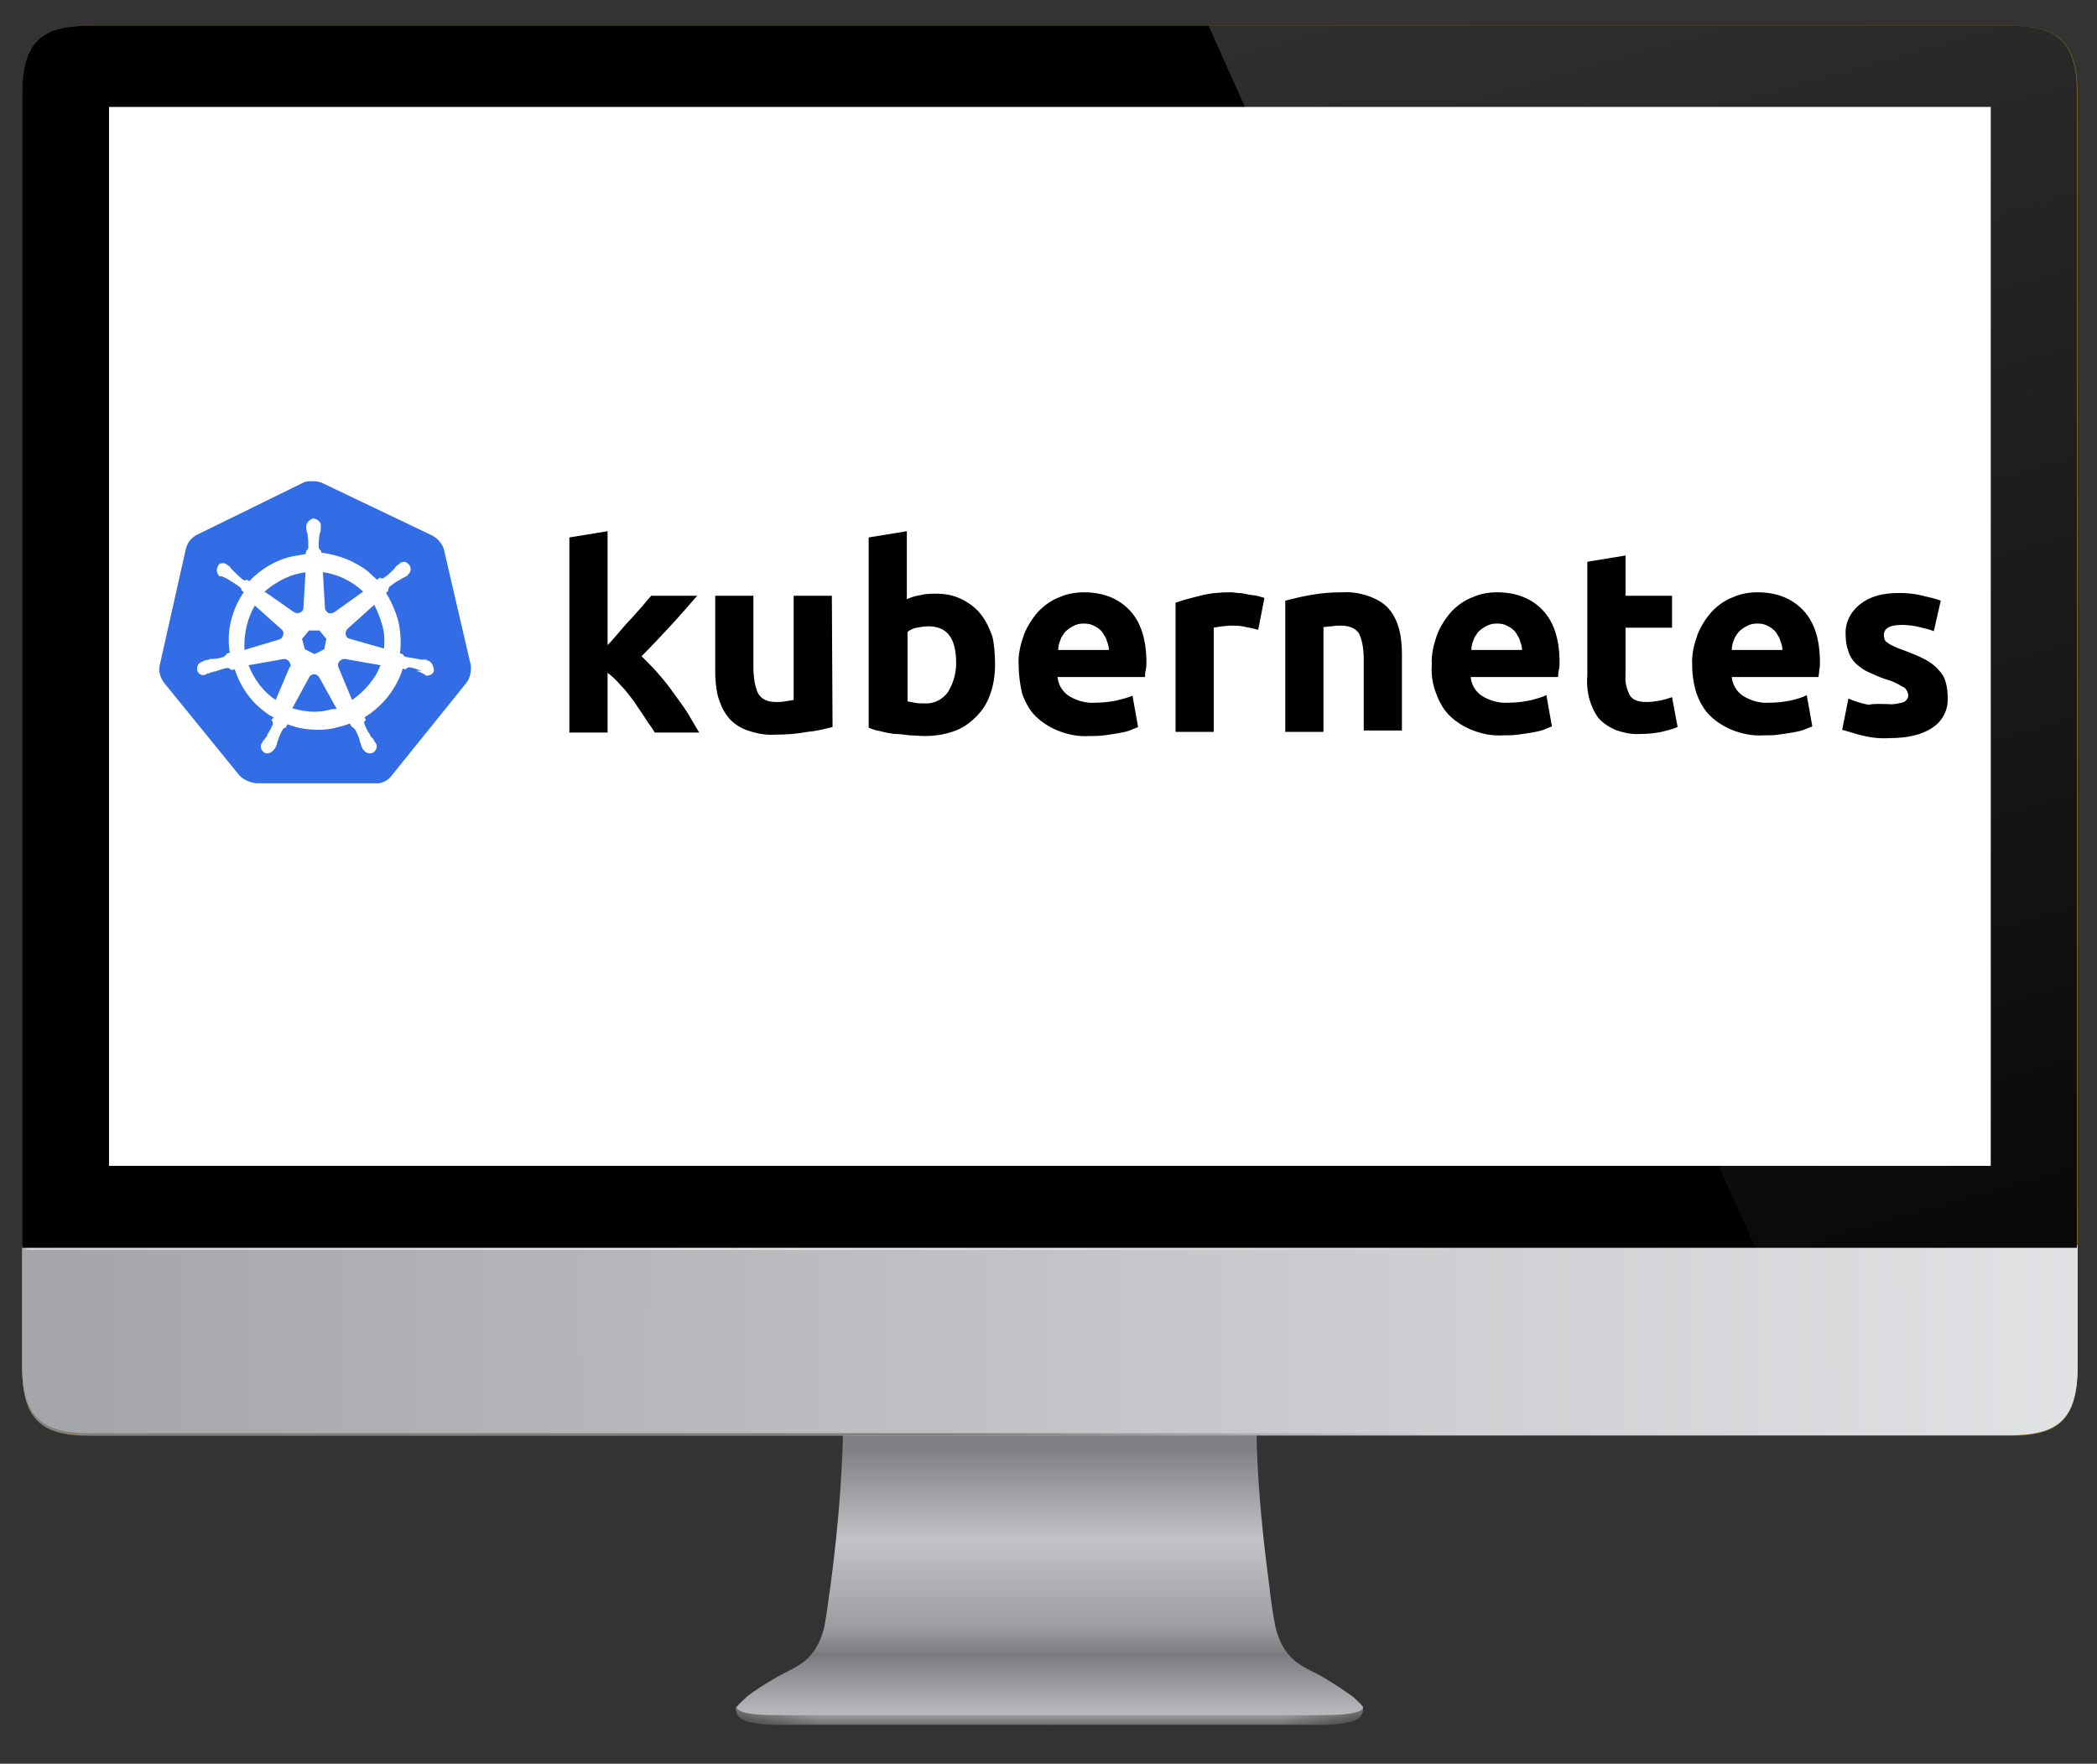 <?xml version="1.0" encoding="utf-8"?>
<!-- Generator: Adobe Illustrator 25.4.1, SVG Export Plug-In . SVG Version: 6.00 Build 0)  -->
<svg version="1.1" id="Capa_1" xmlns="http://www.w3.org/2000/svg" xmlns:xlink="http://www.w3.org/1999/xlink" x="0px" y="0px"
	 viewBox="0 0 302 254" style="enable-background:new 0 0 302 254;" xml:space="preserve">
<rect x="0" y="0" width="302" height="254" fill="#333333" stroke="none"/>
<style type="text/css">
	.st0{fill:none;}
	.st1{fill:url(#SVGID_1_);}
	.st2{clip-path:url(#SVGID_00000045600384011294352490000016017737634999883671_);}
	.st3{fill:url(#SVGID_00000006689024239978590720000008807914372408217510_);}
	.st4{fill:url(#SVGID_00000153674100412117584900000001968834414994437773_);}
	.st5{clip-path:url(#SVGID_00000015332124962159233210000015732813388579952810_);}
	.st6{fill:url(#SVGID_00000126282540761080185210000016781423415274159289_);}
	.st7{fill:url(#SVGID_00000060741658110557873400000005736320232844570788_);}
	.st8{fill:#C9A700;fill-opacity:0.489;}
	.st9{fill:url(#SVGID_00000107551533605372329320000006511500954662280847_);}
	.st10{fill:url(#SVGID_00000078758515620265097790000015966947377315186575_);}
	.st11{fill:url(#SVGID_00000065052091937722330610000001004641437414315697_);}
	.st12{fill:url(#SVGID_00000162324282376002933000000001729750132317310850_);}
	.st13{fill:url(#SVGID_00000064312551593207787200000007886608886069704605_);}
	.st14{fill:#FFFFFF;}
	.st15{clip-path:url(#SVGID_00000043427521471076582800000011996380731920066992_);}
	.st16{fill:url(#SVGID_00000074417277472228979960000017053911308305595315_);}
	.st17{fill:#326DE6;}
</style>
<g>
	<rect class="st0" width="302" height="254"/>
	<rect x="1" class="st0" width="300" height="253"/>
	<rect x="1" class="st0" width="300" height="253"/>
	<rect x="1" class="st0" width="300" height="253"/>
	
		<linearGradient id="SVGID_1_" gradientUnits="userSpaceOnUse" x1="617.597" y1="1081.809" x2="617.597" y2="1085.406" gradientTransform="matrix(1 0 0 1 -489 -837)">
		<stop  offset="0" style="stop-color:#E6E6E8"/>
		<stop  offset="1" style="stop-color:#6E6E6E"/>
	</linearGradient>
	<path class="st1" d="M106,245.8c-0.1,1.7,0.9,2.7,7.6,2.6h37.6v-3.6L106,245.8z"/>
	<g>
		<g>
			<g>
				<g>
					<defs>
						<path id="SVGID_00000128470698943349795760000010131768345524966036_" d="M106,245.8c-0.1,1.7,0.9,2.7,7.6,2.6h37.6v-3.6
							L106,245.8z"/>
					</defs>
					<clipPath id="SVGID_00000008130190554949804400000015119994232313420440_">
						<use xlink:href="#SVGID_00000128470698943349795760000010131768345524966036_"  style="overflow:visible;"/>
					</clipPath>
					<g style="clip-path:url(#SVGID_00000008130190554949804400000015119994232313420440_);">
						
							<linearGradient id="SVGID_00000158006969993843463840000018058208255146677664_" gradientUnits="userSpaceOnUse" x1="595" y1="1083.4" x2="606.776" y2="1083.4" gradientTransform="matrix(1 0 0 1 -489 -837)">
							<stop  offset="0" style="stop-color:#000000;stop-opacity:0.392"/>
							<stop  offset="1" style="stop-color:#000000;stop-opacity:0"/>
						</linearGradient>
						<path style="fill:url(#SVGID_00000158006969993843463840000018058208255146677664_);" d="M106,243.4h11.8v6H106V243.4z"/>
					</g>
				</g>
			</g>
		</g>
	</g>
	
		<linearGradient id="SVGID_00000176765288495054279860000011395251527985561278_" gradientUnits="userSpaceOnUse" x1="662.703" y1="1081.809" x2="662.703" y2="1085.406" gradientTransform="matrix(1 0 0 1 -489 -837)">
		<stop  offset="0" style="stop-color:#E6E6E8"/>
		<stop  offset="1" style="stop-color:#6E6E6E"/>
	</linearGradient>
	<path style="fill:url(#SVGID_00000176765288495054279860000011395251527985561278_);" d="M196.3,245.8c0.1,1.7-0.9,2.7-7.6,2.6
		h-37.6v-3.6L196.3,245.8z"/>
	<g>
		<g>
			<g>
				<g>
					<defs>
						<path id="SVGID_00000024706384340651715950000007740856074072783000_" d="M196.3,245.8c0.1,1.7-0.9,2.7-7.6,2.6h-37.6v-3.6
							L196.3,245.8z"/>
					</defs>
					<clipPath id="SVGID_00000164472556823252434790000007666156332418611585_">
						<use xlink:href="#SVGID_00000024706384340651715950000007740856074072783000_"  style="overflow:visible;"/>
					</clipPath>
					<g style="clip-path:url(#SVGID_00000164472556823252434790000007666156332418611585_);">
						
							<linearGradient id="SVGID_00000146468474713684695050000017212915369338373788_" gradientUnits="userSpaceOnUse" x1="685.4" y1="1083.4" x2="673.625" y2="1083.4" gradientTransform="matrix(1 0 0 1 -489 -837)">
							<stop  offset="0" style="stop-color:#000000;stop-opacity:0.392"/>
							<stop  offset="1" style="stop-color:#000000;stop-opacity:0"/>
						</linearGradient>
						<path style="fill:url(#SVGID_00000146468474713684695050000017212915369338373788_);" d="M184.6,243.4h11.8v6h-11.8V243.4z"/>
					</g>
				</g>
			</g>
		</g>
	</g>
	
		<linearGradient id="SVGID_00000139284586969687881350000018386009351808071610_" gradientUnits="userSpaceOnUse" x1="640.2" y1="1045.829" x2="640.2" y2="1083.925" gradientTransform="matrix(1 0 0 1 -489 -837)">
		<stop  offset="0" style="stop-color:#808185"/>
		<stop  offset="0.341" style="stop-color:#C2C3C7"/>
		<stop  offset="0.673" style="stop-color:#9C9DA1"/>
		<stop  offset="0.774" style="stop-color:#7A7B7F"/>
		<stop  offset="0.912" style="stop-color:#A2A3A7"/>
		<stop  offset="1" style="stop-color:#B8B9BD"/>
	</linearGradient>
	<path style="fill:url(#SVGID_00000139284586969687881350000018386009351808071610_);" d="M151.2,200l-29.8,0.9
		c0.2,8.7-0.6,18.5-1.8,27.5c-0.3,1.9-0.5,3.9-0.9,6c-0.6,2.3-1.5,3.7-2.8,4.8c-1.1,0.9-2.5,1.5-3.8,2.2c-1.9,1.1-3.5,2.1-4.6,3
		c-0.4,0.4-0.9,0.8-1.3,1.3c-0.1,0.1-0.1,0.2-0.1,0.2c0,0.3,0.4,0.4,0.7,0.6c1.1,0.4,3.1,0.5,5.6,0.5c1.3,0,2.9,0,4.4,0h34.4h34.4
		c1.5,0,3.1,0,4.4,0c2.5,0,4.5-0.1,5.6-0.5c0.3-0.1,0.7-0.3,0.7-0.6c0-0.1,0-0.1-0.1-0.2c-0.4-0.5-0.9-0.9-1.3-1.3
		c-1.1-0.8-2.7-1.9-4.6-3c-1.3-0.7-2.7-1.3-3.8-2.2c-1.3-1.1-2.2-2.5-2.8-4.8c-0.4-2-0.7-4.1-0.9-6c-1.2-8.9-2.1-18.7-1.8-27.5
		L151.2,200z"/>
	<path class="st8" d="M13,3.7c-6.8,0-9.8,2.1-9.8,9.8v10.2v156v7.1V197c0,7.7,3,9.8,9.8,9.8h21h1.6H269h20.4c6.8,0,9.8-2.1,9.8-9.8
		v-17.3v-156V13.5c0-7.7-3-9.8-9.8-9.8h-21h-1.6H33.4C33.4,3.7,13,3.7,13,3.7z"/>
	
		<linearGradient id="SVGID_00000008859360869732586470000010547843440946173349_" gradientUnits="userSpaceOnUse" x1="497.89" y1="1030.325" x2="788.216" y2="1029.956" gradientTransform="matrix(1 0 0 1 -489 -837)">
		<stop  offset="0" style="stop-color:#A5A6AA"/>
		<stop  offset="1" style="stop-color:#E1E2E4"/>
	</linearGradient>
	<path style="fill:url(#SVGID_00000008859360869732586470000010547843440946173349_);" d="M3.2,179.6v7.1v10.2c0,7.7,3,9.8,9.8,9.8
		h21h1.6H269h20.4c6.8,0,9.8-2.1,9.8-9.8v-17.3H3.2z"/>
	
		<linearGradient id="SVGID_00000090979655500849192580000001855177884757605550_" gradientUnits="userSpaceOnUse" x1="625.129" y1="1030.15" x2="695.908" y2="1030.15" gradientTransform="matrix(1 0 0 1 -489 -837)">
		<stop  offset="0" style="stop-color:#808080"/>
		<stop  offset="1" style="stop-color:#808080;stop-opacity:0"/>
	</linearGradient>
	<path style="fill:url(#SVGID_00000090979655500849192580000001855177884757605550_);" d="M3.2,179.6v7.1v10.2c0,7.7,3,9.8,9.8,9.8
		h21h1.6H269h20.4c6.8,0,9.8-2.1,9.8-9.8v-17.3H3.2z"/>
	
		<linearGradient id="SVGID_00000103248197054048326180000008927557103444148629_" gradientUnits="userSpaceOnUse" x1="497.889" y1="1030.025" x2="788.216" y2="1029.656" gradientTransform="matrix(1 0 0 1 -489 -837)">
		<stop  offset="0" style="stop-color:#A5A6AA"/>
		<stop  offset="1" style="stop-color:#E1E2E4"/>
	</linearGradient>
	<path style="fill:url(#SVGID_00000103248197054048326180000008927557103444148629_);" d="M3.2,179.3v7.1v10.2c0,7.7,3,9.8,9.8,9.8
		h21h1.6H269h20.4c6.8,0,9.8-2.1,9.8-9.8v-17.3H3.2z"/>
	
		<linearGradient id="SVGID_00000070805828096777019130000009154703679473626759_" gradientUnits="userSpaceOnUse" x1="492.2" y1="1016.8" x2="595" y2="1016.8" gradientTransform="matrix(1 0 0 1 -489 -837)">
		<stop  offset="0" style="stop-color:#D5D5D7;stop-opacity:0"/>
		<stop  offset="9.579180e-03" style="stop-color:#D5D5D7"/>
		<stop  offset="1" style="stop-color:#E6E6E6"/>
	</linearGradient>
	<path style="fill:url(#SVGID_00000070805828096777019130000009154703679473626759_);" d="M3.2,179.6H106v0.4H3.2V179.6z"/>
	
		<linearGradient id="SVGID_00000003788456981479190900000014688137262552412851_" gradientUnits="userSpaceOnUse" x1="697.8" y1="1016.8" x2="595" y2="1016.8" gradientTransform="matrix(1 0 0 1 -489 -837)">
		<stop  offset="0" style="stop-color:#D5D5D7;stop-opacity:0"/>
		<stop  offset="9.579180e-03" style="stop-color:#D5D5D7"/>
		<stop  offset="1" style="stop-color:#E6E6E6"/>
	</linearGradient>
	<path style="fill:url(#SVGID_00000003788456981479190900000014688137262552412851_);" d="M106,179.6h102.8v0.4H106V179.6z"/>
	<path d="M13,3.7c-6.8,0-9.8,2.1-9.8,9.8v10.2v156h295.9v-156V13.5c0-7.7-3-9.8-9.8-9.8h-21h-1.6H33.4C33.4,3.7,13,3.7,13,3.7z"/>
	<path class="st14" d="M15.7,15.4h271v152.5h-271L15.7,15.4L15.7,15.4z"/>
	<g>
		<g>
			<g>
				<g>
					<defs>
						<path id="SVGID_00000089553847777297102650000007223615968011205298_" d="M13,3.7c-6.8,0-9.8,2.1-9.8,9.8v10.2v156h295.9v-156
							V13.5c0-7.7-3-9.8-9.8-9.8h-21h-1.6H33.4C33.4,3.7,13,3.7,13,3.7z"/>
					</defs>
					<clipPath id="SVGID_00000122707698915106110370000014335815919117777809_">
						<use xlink:href="#SVGID_00000089553847777297102650000007223615968011205298_"  style="overflow:visible;"/>
					</clipPath>
					<g style="clip-path:url(#SVGID_00000122707698915106110370000014335815919117777809_);">
						
							<linearGradient id="SVGID_00000134250325199842712560000005353819059485729971_" gradientUnits="userSpaceOnUse" x1="731.76" y1="807.865" x2="801.91" y2="1058.096" gradientTransform="matrix(1 0 0 1 -489 -837)">
							<stop  offset="0" style="stop-color:#FFFFFF;stop-opacity:0.196"/>
							<stop  offset="1" style="stop-color:#FFFFFF;stop-opacity:0"/>
						</linearGradient>
						<path style="fill:url(#SVGID_00000134250325199842712560000005353819059485729971_);" d="M173.2,1.8l99.6,222.6l52.5,3.3
							l1-237.9L173.2,1.8z"/>
					</g>
				</g>
			</g>
		</g>
	</g>
</g>
<path id="path10349" class="st17" d="M63.9,79c-0.3-0.8-0.9-1.5-1.7-1.9l-15.7-7.5c-0.4-0.2-0.9-0.3-1.3-0.3c-0.4,0-0.9,0-1.3,0.1
	L28.4,77c-0.8,0.4-1.3,1-1.6,1.9L23,95.8c-0.2,0.9,0.1,1.8,0.6,2.5l10.9,13.4c0.6,0.6,1.5,1,2.4,1.1H54c0.9,0.1,1.8-0.3,2.4-1.1
	l10.8-13.4c0.5-0.7,0.7-1.6,0.6-2.5L63.9,79L63.9,79z"/>
<path id="path10351" class="st14" d="M61.5,95.1L61.5,95.1c-0.1,0-0.1,0-0.1-0.1S61.3,95,61.2,95C61,95,60.8,95,60.6,95
	c-0.1,0-0.2,0-0.3-0.1h-0.1c-0.6-0.1-1.2-0.2-1.8-0.3c-0.2-0.1-0.3-0.2-0.4-0.4c0.1,0,0,0,0,0l0,0l-0.4-0.1c0.2-1.5,0.1-3-0.2-4.5
	c-0.4-1.5-1-2.9-1.8-4.2l0.3-0.3l0,0V85c0-0.2,0.1-0.4,0.2-0.5c0.5-0.4,0.9-0.7,1.5-1l0,0c0.1-0.1,0.2-0.1,0.3-0.2
	c0.2-0.1,0.4-0.2,0.6-0.3c0.1-0.1,0.1-0.1,0.2-0.1c0.1-0.1,0-0.1,0-0.1l0,0c0.5-0.4,0.6-1,0.2-1.5c-0.2-0.2-0.5-0.4-0.7-0.4
	s-0.5,0.1-0.7,0.3l0,0l-0.1,0.1c-0.1,0.1-0.1,0.1-0.2,0.1c-0.2,0.2-0.3,0.3-0.4,0.5c-0.1,0.1-0.2,0.2-0.2,0.2l0,0
	c-0.4,0.4-0.8,0.8-1.3,1.1c-0.1,0.1-0.2,0.1-0.3,0.1c-0.1,0-0.2,0-0.2-0.1h-0.1l-0.4,0.3c-0.4-0.4-0.9-0.8-1.3-1.2
	c-1.9-1.5-4.3-2.4-6.7-2.7l-0.1-0.4l0,0v0.1c-0.2-0.1-0.2-0.3-0.3-0.4c0-0.6,0-1.1,0.1-1.8v-0.1c0-0.1,0.1-0.2,0.1-0.3
	c0.1-0.2,0.1-0.4,0.1-0.6v-0.3l0,0c0.1-0.5-0.4-1-0.9-1.1c-0.3-0.1-0.6,0.1-0.9,0.4c-0.2,0.2-0.3,0.5-0.3,0.7l0,0v0.3
	c0,0.2,0.1,0.4,0.1,0.6c0.1,0.1,0.1,0.2,0.1,0.3v0.1c0.1,0.6,0.1,1.1,0.1,1.8c-0.1,0.2-0.1,0.3-0.3,0.4v0.1l0,0l-0.1,0.4
	c-0.6,0.1-1.1,0.2-1.8,0.3c-2.4,0.5-4.6,1.8-6.3,3.6l-0.3-0.2h-0.1c-0.1,0-0.1,0.1-0.2,0.1c-0.1,0-0.2-0.1-0.3-0.1
	c-0.5-0.4-0.9-0.8-1.3-1.2l0,0c-0.1-0.1-0.2-0.2-0.2-0.2c-0.2-0.2-0.3-0.3-0.4-0.5c-0.1-0.1-0.1-0.1-0.2-0.1
	c-0.1-0.1-0.1-0.1-0.1-0.1l0,0c-0.2-0.2-0.5-0.3-0.7-0.3c-0.3,0-0.6,0.1-0.7,0.4c-0.3,0.5-0.2,1.1,0.2,1.5l0,0C32,83,32,83,32,83
	s0.1,0.1,0.2,0.1c0.2,0.1,0.4,0.2,0.6,0.3c0.1,0.1,0.2,0.1,0.3,0.2l0,0c0.5,0.3,1,0.6,1.5,1c0.1,0.1,0.2,0.3,0.2,0.5V85l0,0l0.3,0.3
	c-0.1,0.1-0.1,0.2-0.2,0.3c-1.6,2.5-2.3,5.5-1.8,8.4l-0.4,0.1l0,0c0,0.1-0.1,0.1-0.1,0.1c-0.1,0.2-0.2,0.3-0.4,0.4
	c-0.6,0.2-1.1,0.3-1.8,0.3l0,0c-0.1,0-0.2,0-0.3,0.1c-0.2,0-0.4,0.1-0.6,0.1c-0.1,0-0.1,0.1-0.2,0.1c-0.1,0-0.1,0-0.1,0.1l0,0
	c-0.6,0.1-0.9,0.6-0.8,1.2l0,0c0.1,0.5,0.6,0.8,1,0.7c0.1,0,0.2,0,0.3-0.1l0,0c0.1,0,0.1,0,0.1-0.1c0-0.1,0.2,0,0.2,0
	c0.2-0.1,0.4-0.2,0.6-0.2c0.1-0.1,0.2-0.1,0.3-0.1h0.1c0.6-0.2,1.1-0.4,1.7-0.5h0.1c0.2,0,0.3,0.1,0.4,0.2c0.1,0,0.1,0.1,0.1,0.1
	l0,0l0.5-0.1c0.8,2.4,2.2,4.5,4.2,6c0.5,0.4,0.9,0.7,1.4,0.9l-0.3,0.4l0,0c0,0.1,0.1,0.1,0.1,0.1c0.1,0.2,0.1,0.4,0.1,0.5
	c-0.2,0.5-0.5,1-0.8,1.5v0.1c-0.1,0.1-0.1,0.2-0.2,0.3c-0.1,0.1-0.2,0.3-0.4,0.5c-0.1,0.1-0.1,0.1-0.1,0.2c0,0,0,0.1-0.1,0.1l0,0
	c-0.3,0.5-0.1,1.1,0.4,1.4c0.1,0.1,0.3,0.1,0.4,0.1c0.4,0,0.8-0.3,1-0.6l0,0c0,0,0-0.1,0.1-0.1c0-0.1,0.1-0.1,0.1-0.2
	c0.1-0.2,0.2-0.4,0.2-0.6l0.1-0.3l0,0c0.2-0.6,0.4-1.1,0.7-1.6c0.1-0.2,0.3-0.3,0.4-0.3c0.1,0,0.1,0,0.1-0.1l0,0l0.2-0.4
	c1.5,0.6,2.9,0.8,4.5,0.8c0.9,0,1.9-0.1,2.8-0.4c0.6-0.1,1.1-0.3,1.7-0.5l0.2,0.4l0,0c0.1,0,0.1,0,0.1,0.1c0.2,0.1,0.3,0.2,0.4,0.3
	c0.3,0.5,0.5,1,0.7,1.6v0.1l0.1,0.3c0.1,0.2,0.1,0.4,0.2,0.6c0.1,0.1,0.1,0.1,0.1,0.2c0,0,0,0.1,0.1,0.1l0,0c0.2,0.4,0.6,0.6,1,0.6
	c0.2,0,0.3-0.1,0.4-0.1c0.2-0.1,0.4-0.3,0.5-0.6c0.1-0.3,0.1-0.5-0.1-0.8l0,0c0-0.1-0.1-0.1-0.1-0.1c0-0.1-0.1-0.1-0.1-0.2
	c-0.1-0.2-0.2-0.4-0.4-0.5c-0.1-0.1-0.1-0.2-0.2-0.3v-0.1c-0.4-0.5-0.6-1-0.8-1.5c-0.1-0.2-0.1-0.4,0.1-0.5c0-0.1,0.1-0.1,0.1-0.1
	l0,0l-0.2-0.4c2.6-1.6,4.6-4.1,5.5-7l0.4,0.1l0,0c0.1,0,0.1-0.1,0.1-0.1c0.1-0.1,0.3-0.2,0.4-0.2h0.1c0.6,0.1,1.1,0.3,1.7,0.5H60
	c0.1,0.1,0.2,0.1,0.3,0.1c0.2,0.1,0.4,0.2,0.6,0.3c0.1,0,0.1,0.1,0.2,0.1c0.1,0,0.1,0,0.1,0.1l0,0c0.1,0.1,0.2,0.1,0.3,0.1
	c0.5,0,0.9-0.3,1-0.7C62.4,95.6,62,95.2,61.5,95.1L61.5,95.1z M46.7,93.5l-1.4,0.7l-1.4-0.7L43.5,92l1-1.2H46l1,1.2L46.7,93.5z
	 M55.1,90.2c0.3,1.1,0.3,2.2,0.2,3.2L50.4,92l0,0c-0.5-0.1-0.7-0.6-0.6-1c0.1-0.2,0.1-0.3,0.2-0.4l3.9-3.5
	C54.4,88.1,54.8,89.1,55.1,90.2z M52.3,85.2l-4.2,3c-0.4,0.2-0.9,0.2-1.1-0.2c-0.1-0.1-0.2-0.2-0.2-0.4l-0.3-5.2
	C48.7,82.7,50.7,83.7,52.3,85.2L52.3,85.2z M43,82.6l1-0.2l-0.3,5.1l0,0c0,0.5-0.4,0.8-0.9,0.8c-0.2,0-0.3-0.1-0.4-0.1l-4.3-3
	C39.5,84,41.2,83,43,82.6z M36.7,87.2l3.8,3.4l0,0c0.4,0.3,0.4,0.8,0.1,1.2c-0.1,0.2-0.2,0.2-0.4,0.3l-5,1.5
	C35.1,91.3,35.6,89.1,36.7,87.2z M35.8,95.8l5.1-0.9c0.4,0,0.8,0.3,0.9,0.7c0.1,0.2,0.1,0.4-0.1,0.5l0,0l-2,4.7
	C38,99.7,36.6,97.9,35.8,95.8z M47.5,102.2c-0.7,0.2-1.5,0.3-2.2,0.3c-1.1,0-2.2-0.2-3.2-0.5l2.5-4.6c0.3-0.3,0.7-0.4,1-0.2
	c0.2,0.1,0.3,0.2,0.4,0.4l0,0l2.5,4.5C48.2,102.1,47.9,102.1,47.5,102.2z M53.8,97.7c-0.8,1.2-1.9,2.3-3.1,3.1l-2-4.8
	c-0.1-0.4,0.1-0.8,0.5-1c0.2-0.1,0.3-0.1,0.5-0.1l5.1,0.9C54.5,96.5,54.2,97.2,53.8,97.7z"/>
<path id="path3003" d="M272,101.4c0.7,0.1,1.5-0.1,2.2-0.3c0.4-0.2,0.7-0.7,0.6-1.1c-0.1-0.5-0.4-1-0.8-1.1
	c-0.8-0.5-1.7-0.9-2.5-1.1c-0.9-0.3-1.7-0.7-2.4-1c-0.7-0.3-1.2-0.7-1.8-1.2c-0.5-0.5-0.9-1.1-1.1-1.8c-0.3-0.8-0.4-1.6-0.4-2.4
	c-0.1-1.7,0.7-3.3,2.1-4.4c1.4-1.1,3.2-1.6,5.6-1.6c1.1,0,2.3,0.1,3.4,0.4c0.9,0.2,1.8,0.4,2.6,0.7l-1,4.4c-0.7-0.3-1.4-0.4-2.1-0.6
	c-0.8-0.2-1.7-0.3-2.5-0.3c-1.8,0-2.6,0.5-2.6,1.5c0,0.2,0.1,0.4,0.1,0.6c0.1,0.2,0.3,0.4,0.5,0.5c0.2,0.2,0.5,0.3,0.9,0.5
	c0.4,0.2,0.9,0.4,1.5,0.6c1,0.4,2.1,0.8,3,1.3c0.7,0.4,1.3,0.8,1.9,1.5c0.5,0.5,0.8,1,1,1.7c0.2,0.7,0.3,1.5,0.3,2.2
	c0.1,1.8-0.7,3.4-2.2,4.4c-1.5,1-3.5,1.5-6.2,1.5c-1.5,0.1-2.9-0.1-4.4-0.5c-0.8-0.2-1.6-0.5-2.4-0.7l0.9-4.5
	c0.9,0.4,1.9,0.7,2.9,0.9C270,101.3,271,101.4,272,101.4 M243.7,95.8c-0.1-1.6,0.3-3.1,0.8-4.5c0.5-1.2,1.2-2.3,2.1-3.3
	c0.9-0.9,1.9-1.6,3-2c1.1-0.5,2.3-0.7,3.5-0.7c2.8,0,5,0.9,6.6,2.6c1.6,1.7,2.4,4.2,2.4,7.5c0,0.3,0,0.7-0.1,1.1
	c0,0.4-0.1,0.7-0.1,1h-12.5c0.1,1.1,0.7,2.1,1.6,2.7c1.1,0.7,2.5,1.1,3.8,1c1,0,2-0.1,3-0.3c0.8-0.2,1.7-0.4,2.4-0.8l0.8,4.5
	c-0.4,0.2-0.8,0.3-1.2,0.5c-0.6,0.2-1.1,0.3-1.7,0.4c-0.6,0.1-1.2,0.2-2,0.3c-0.7,0.1-1.4,0.1-2.1,0.1c-1.6,0.1-3.1-0.2-4.6-0.8
	c-1.2-0.5-2.3-1.2-3.2-2.1c-0.9-0.9-1.5-2.1-1.9-3.2C243.9,98.5,243.7,97.1,243.7,95.8 M256.7,93.7c0-0.5-0.1-0.9-0.3-1.4
	c-0.1-0.5-0.4-0.8-0.6-1.2c-0.3-0.4-0.7-0.7-1.1-0.9c-0.5-0.3-1-0.4-1.6-0.4c-0.6,0-1.1,0.1-1.6,0.4c-0.4,0.2-0.8,0.5-1.1,0.8
	c-0.3,0.4-0.6,0.8-0.7,1.2c-0.2,0.5-0.3,0.9-0.3,1.4H256.7 M228.6,80.9l5.5-0.9v5.8h6.7v4.6h-6.7v6.9c-0.1,1,0.2,2,0.6,2.8
	c0.4,0.7,1.2,1,2.5,1c0.6,0,1.2-0.1,1.8-0.2c0.6-0.1,1.2-0.3,1.8-0.5l0.8,4.3c-0.7,0.3-1.5,0.5-2.3,0.7c-1,0.2-2,0.3-3,0.3
	c-1.3,0.1-2.6-0.2-3.7-0.6c-0.9-0.4-1.8-1-2.4-1.7c-0.6-0.8-1-1.7-1.3-2.7c-0.3-1.1-0.4-2.3-0.3-3.4V80.9 M206.2,95.8
	c-0.1-1.6,0.3-3.1,0.8-4.5c0.5-1.2,1.2-2.3,2.1-3.3c0.9-0.9,1.9-1.6,3-2c1.1-0.5,2.3-0.7,3.5-0.7c2.8,0,5,0.9,6.6,2.6
	s2.4,4.2,2.4,7.5c0,0.3,0,0.7-0.1,1.1c-0.1,0.4-0.1,0.7-0.1,1h-12.6c0.1,1.1,0.7,2.1,1.6,2.7c1.1,0.7,2.5,1.1,3.8,1c1,0,2-0.1,3-0.3
	c0.8-0.2,1.7-0.4,2.5-0.8l0.8,4.5c-0.4,0.2-0.8,0.3-1.2,0.5c-0.6,0.2-1.1,0.3-1.7,0.4c-0.6,0.1-1.2,0.2-2,0.3
	c-0.7,0.1-1.4,0.1-2.1,0.1c-1.6,0.1-3.1-0.2-4.6-0.8c-1.2-0.5-2.3-1.2-3.2-2.1c-0.9-0.9-1.5-2.1-1.9-3.2
	C206.3,98.5,206.1,97.1,206.2,95.8 M219.2,93.7c0-0.5-0.1-0.9-0.3-1.4c-0.1-0.5-0.4-0.8-0.6-1.2c-0.3-0.4-0.7-0.7-1.1-0.9
	c-0.5-0.3-1-0.4-1.6-0.4c-0.6,0-1.1,0.1-1.6,0.4c-0.4,0.2-0.8,0.5-1.1,0.8c-0.3,0.4-0.6,0.8-0.7,1.2c-0.2,0.5-0.3,0.9-0.3,1.4H219.2
	 M185.1,86.5c1.2-0.3,2.4-0.6,3.6-0.8c1.6-0.3,3.1-0.4,4.7-0.4c1.4-0.1,2.8,0.2,4.1,0.7c1,0.4,2,1,2.6,1.8c0.7,0.8,1.1,1.8,1.4,2.8
	c0.3,1.2,0.4,2.4,0.4,3.6v11h-5.5V95c0-1.8-0.3-3-0.7-3.8c-0.5-0.7-1.3-1.1-2.6-1.1c-0.4,0-0.8,0-1.3,0.1c-0.5,0-0.8,0.1-1.2,0.1
	v15.1h-5.5L185.1,86.5 M181.2,90.7c-0.5-0.1-1.1-0.3-1.8-0.4c-0.7-0.2-1.5-0.2-2.2-0.2c-0.4,0-0.8,0.1-1.3,0.1
	c-0.4,0.1-0.7,0.1-1.1,0.2v15h-5.5V86.8c1.1-0.4,2.3-0.7,3.5-1c1.5-0.4,3-0.5,4.5-0.5c0.4,0,0.7,0.1,1.1,0.1c0.4,0,0.8,0.1,1.3,0.2
	c0.4,0.1,0.8,0.1,1.3,0.2c0.4,0.1,0.7,0.2,1.1,0.3L181.2,90.7 M146.7,95.8c-0.1-1.6,0.3-3.1,0.8-4.5c0.5-1.2,1.2-2.3,2.1-3.3
	c0.9-0.9,1.9-1.6,3-2c1.1-0.5,2.3-0.7,3.5-0.7c2.8,0,5,0.9,6.6,2.6c1.6,1.7,2.4,4.2,2.4,7.5c0,0.3,0,0.7-0.1,1.1
	c-0.1,0.4-0.1,0.7-0.1,1h-12.6c0.1,1.1,0.7,2.1,1.6,2.7c1.1,0.7,2.5,1.1,3.8,1c1,0,2-0.1,3-0.3c0.8-0.2,1.7-0.4,2.4-0.7l0.8,4.5
	c-0.4,0.2-0.8,0.3-1.2,0.5c-0.6,0.2-1.1,0.3-1.7,0.4c-0.6,0.1-1.2,0.2-2,0.3c-0.7,0.1-1.4,0.1-2.1,0.1c-1.6,0.1-3.1-0.2-4.6-0.8
	c-1.2-0.5-2.3-1.2-3.2-2.1c-0.9-0.9-1.5-2.1-1.9-3.2C146.9,98.5,146.7,97.2,146.7,95.8 M159.7,93.7c0-0.5-0.1-0.9-0.3-1.4
	c-0.1-0.5-0.4-0.8-0.6-1.2c-0.3-0.4-0.7-0.7-1.1-0.9c-0.5-0.3-1-0.4-1.6-0.4c-0.6,0-1.1,0.1-1.6,0.4c-0.4,0.2-0.8,0.5-1.1,0.8
	c-0.3,0.4-0.6,0.8-0.7,1.2c-0.2,0.5-0.3,0.9-0.3,1.4H159.7 M137.7,95.5c0-3.6-1.3-5.3-4-5.3c-0.6,0-1.1,0.1-1.7,0.2
	c-0.5,0.1-0.9,0.3-1.3,0.6V101c0.3,0.1,0.6,0.1,1,0.2c0.4,0.1,0.9,0.1,1.4,0.1c1.3,0.1,2.6-0.5,3.4-1.6
	C137.3,98.4,137.7,97,137.7,95.5 M143.3,95.7c0,1.5-0.2,2.9-0.7,4.3c-0.4,1.2-1.1,2.3-2,3.2c-0.9,0.9-2,1.7-3.2,2.1
	c-1.4,0.5-2.8,0.7-4.3,0.7c-0.7,0-1.4-0.1-2.1-0.1c-0.7-0.1-1.5-0.2-2.2-0.2c-0.7-0.1-1.3-0.2-2-0.4c-0.7-0.1-1.2-0.3-1.7-0.5V77.4
	l5.5-0.9v9.8c0.6-0.3,1.3-0.5,2-0.6c0.7-0.2,1.5-0.2,2.2-0.2c1.3,0,2.5,0.2,3.7,0.8c1,0.5,2,1.2,2.7,2.1c0.8,1,1.3,2.1,1.7,3.2
	C143.2,92.8,143.3,94.3,143.3,95.7 M119.9,104.7c-1.2,0.3-2.4,0.6-3.6,0.7c-1.6,0.3-3.1,0.4-4.7,0.4c-1.5,0.1-2.8-0.2-4.2-0.7
	c-1-0.4-1.9-1-2.6-1.9c-0.7-0.9-1.1-1.9-1.4-2.9c-0.3-1.2-0.4-2.5-0.4-3.7V85.8h5.5V96c0,1.8,0.3,3.1,0.7,3.9
	c0.5,0.8,1.3,1.2,2.6,1.2c0.4,0,0.8,0,1.3-0.1c0.5-0.1,0.8-0.1,1.2-0.2V85.8h5.5L119.9,104.7 M87.5,92.9c0.6-0.6,1.1-1.2,1.7-1.9
	c0.6-0.7,1.1-1.3,1.7-1.9c0.6-0.7,1.1-1.2,1.6-1.8c0.5-0.6,0.9-1.1,1.3-1.5h6.6c-1.3,1.5-2.6,3-3.9,4.4c-1.3,1.4-2.6,2.8-4.1,4.3
	c0.8,0.8,1.6,1.6,2.3,2.4c0.8,0.9,1.6,1.9,2.3,2.9c0.7,1,1.5,2,2.1,3c0.6,1,1.1,1.9,1.6,2.7h-6.4c-0.4-0.7-0.9-1.3-1.4-2.1
	c-0.5-0.8-1.1-1.6-1.6-2.4c-0.6-0.8-1.2-1.6-1.9-2.3c-0.6-0.7-1.2-1.3-1.9-1.8v8.6H82V77.4l5.5-0.9L87.5,92.9"/>
</svg>
